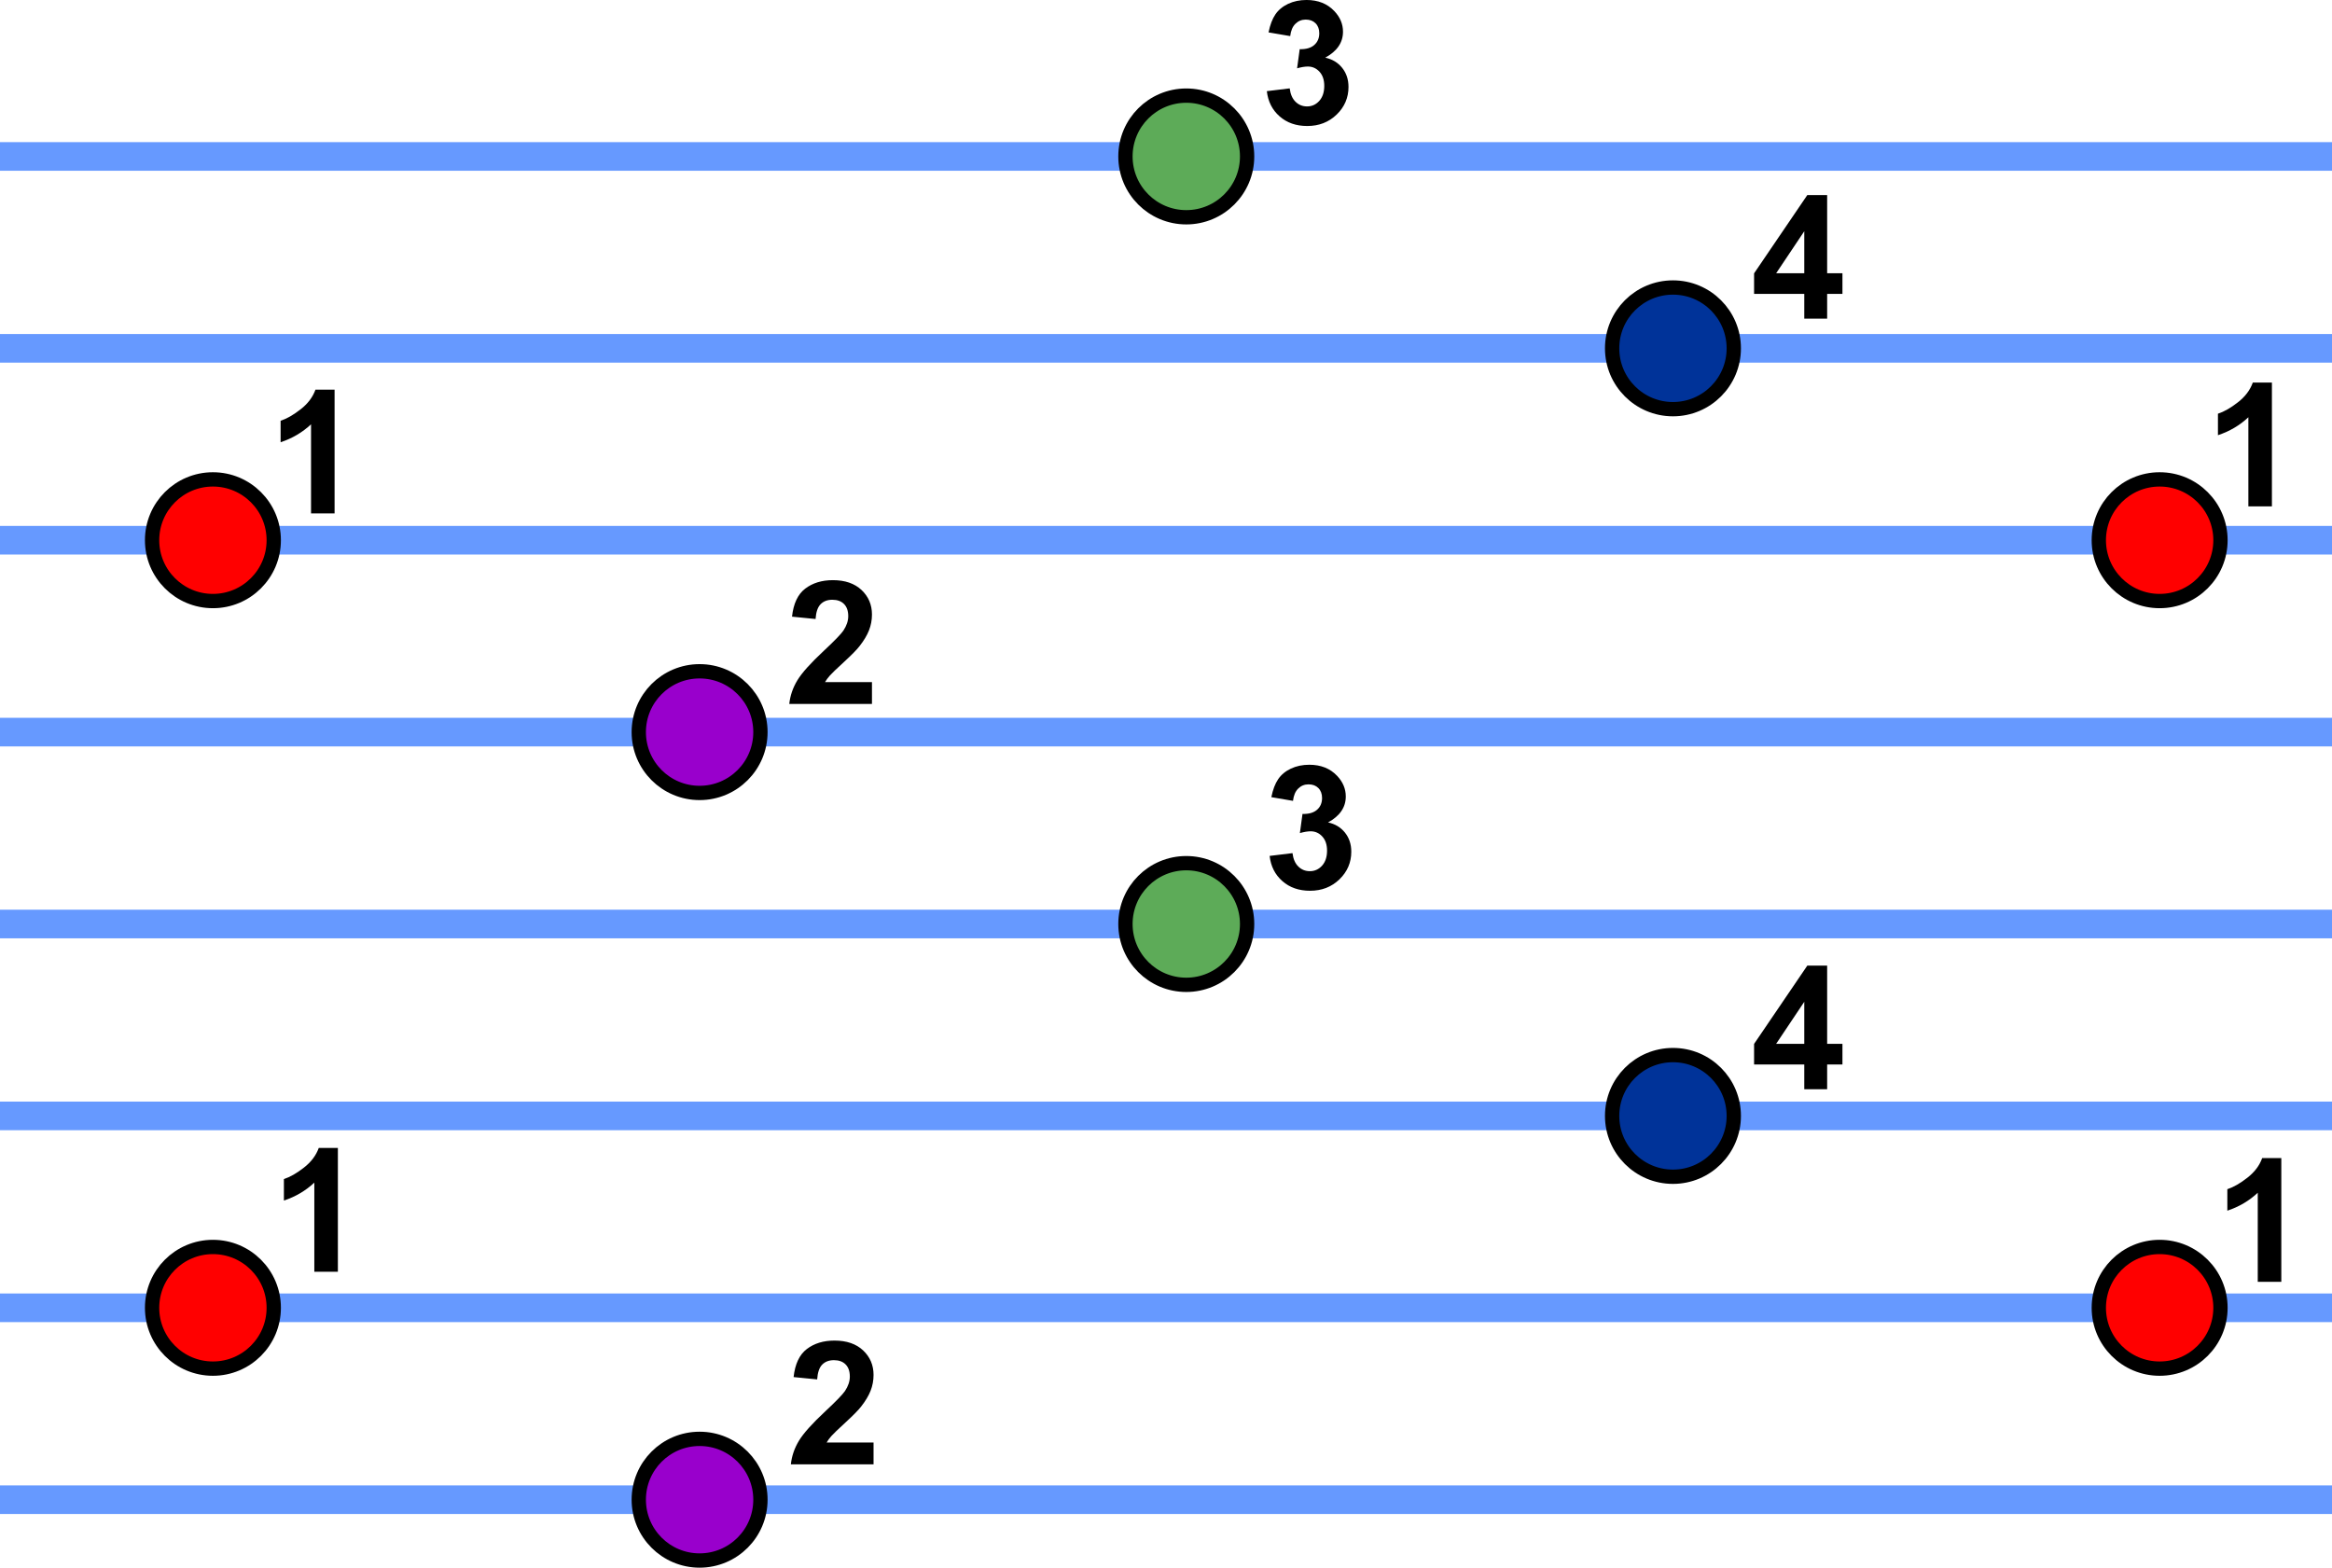 <?xml version="1.0" encoding="UTF-8"?>
<!DOCTYPE svg PUBLIC "-//W3C//DTD SVG 1.1//EN" "http://www.w3.org/Graphics/SVG/1.1/DTD/svg11.dtd">
<!-- Creator: CorelDRAW X6 -->
<svg xmlns="http://www.w3.org/2000/svg" xml:space="preserve" width="57.5mm" height="38.655mm" version="1.1" style="shape-rendering:geometricPrecision; text-rendering:geometricPrecision; image-rendering:optimizeQuality; fill-rule:evenodd; clip-rule:evenodd"
viewBox="0 0 205559 138189"
 xmlns:xlink="http://www.w3.org/1999/xlink">
 <defs>
  <style type="text/css">
   <![CDATA[
    .str1 {stroke:black;stroke-width:1261.24}
    .str0 {stroke:#6699FF;stroke-width:2522.48}
    .fil0 {fill:none}
    .fil4 {fill:#003399}
    .fil1 {fill:#5DAB58}
    .fil3 {fill:#9900CC}
    .fil2 {fill:red}
    .fil5 {fill:black;fill-rule:nonzero}
   ]]>
  </style>
 </defs>
 <g id="Layer_x0020_1">
  <line class="fil0 str0" x1="0" y1="13790" x2="205559" y2= "13790" />
  <line class="fil0 str0" x1="0" y1="30705" x2="205559" y2= "30705" />
  <line class="fil0 str0" x1="0" y1="47620" x2="205559" y2= "47620" />
  <line class="fil0 str0" x1="0" y1="64535" x2="205559" y2= "64535" />
  <line class="fil0 str0" x1="0" y1="81451" x2="205559" y2= "81451" />
  <line class="fil0 str0" x1="0" y1="98366" x2="205559" y2= "98366" />
  <line class="fil0 str0" x1="0" y1="115281" x2="205559" y2= "115281" />
  <line class="fil0 str0" x1="0" y1="132196" x2="205559" y2= "132196" />
  <circle class="fil1 str1" cx="104567" cy="13790" r="5362"/>
  <circle class="fil2 str1" cx="18768" cy="47620" r="5362"/>
  <circle class="fil3 str1" cx="61668" cy="64535" r="5362"/>
  <circle class="fil1 str1" cx="104567" cy="81450" r="5362"/>
  <circle class="fil4 str1" cx="147466" cy="98366" r="5362"/>
  <circle class="fil3 str1" cx="61668" cy="132196" r="5362"/>
  <circle class="fil2 str1" cx="18768" cy="115281" r="5362"/>
  <circle class="fil4 str1" cx="147466" cy="30705" r="5362"/>
  <circle class="fil2 str1" cx="190366" cy="47620" r="5362"/>
  <circle class="fil2 str1" cx="190366" cy="115281" r="5362"/>
  <path class="fil5" d="M29493 45257l-2076 0 0 -7855c-758,712 -1652,1240 -2682,1581l0 -1894c543,-177 1131,-513 1765,-1010 637,-495 1071,-1074 1308,-1733l1685 0 0 10911z"/>
  <path class="fil5" d="M29783 112101l-2076 0 0 -7855c-758,712 -1652,1240 -2682,1581l0 -1894c543,-177 1131,-513 1765,-1010 637,-495 1071,-1074 1308,-1733l1685 0 0 10911z"/>
  <path class="fil5" d="M77001 127157l0 1925 -7289 0c78,-733 316,-1425 710,-2079 394,-654 1174,-1523 2336,-2606 937,-874 1510,-1468 1723,-1778 285,-429 429,-854 429,-1276 0,-465 -124,-821 -374,-1071 -247,-250 -591,-374 -1028,-374 -434,0 -778,131 -1036,394 -255,260 -401,695 -442,1303l-2076 -207c124,-1147 510,-1970 1162,-2470 652,-498 1465,-748 2442,-748 1071,0 1912,291 2526,869 611,578 917,1298 917,2160 0,490 -88,955 -263,1399 -174,442 -452,904 -833,1389 -250,323 -707,785 -1364,1389 -659,604 -1076,1003 -1250,1202 -177,197 -318,392 -427,578l4137 0z"/>
  <path class="fil5" d="M111914 75448l2016 -245c63,516 235,909 515,1182 280,273 619,409 1015,409 427,0 786,-164 1079,-490 291,-326 437,-765 437,-1321 0,-523 -139,-939 -419,-1245 -281,-306 -621,-460 -1026,-460 -265,0 -581,53 -950,157l230 -1687c561,15 987,-108 1283,-369 295,-258 442,-604 442,-1036 0,-366 -109,-657 -326,-877 -217,-217 -505,-326 -867,-326 -356,0 -659,124 -909,371 -253,247 -404,608 -460,1084l-1909 -326c134,-662 333,-1190 603,-1586 268,-394 644,-705 1124,-932 480,-225 1021,-339 1617,-339 1020,0 1839,326 2455,980 508,536 763,1141 763,1816 0,955 -520,1720 -1563,2288 621,134 1116,432 1490,897 371,465 558,1025 558,1682 0,952 -349,1766 -1043,2437 -695,672 -1559,1008 -2594,1008 -980,0 -1794,-283 -2437,-851 -647,-566 -1020,-1306 -1124,-2223z"/>
  <path class="fil5" d="M111668 8035l2016 -245c63,516 235,909 515,1182 280,273 619,409 1015,409 427,0 786,-164 1079,-490 291,-326 437,-765 437,-1321 0,-523 -139,-939 -419,-1245 -281,-306 -621,-460 -1026,-460 -265,0 -581,53 -950,157l230 -1687c561,15 987,-108 1283,-369 295,-258 442,-604 442,-1036 0,-366 -109,-657 -326,-877 -217,-217 -505,-326 -867,-326 -356,0 -659,124 -909,371 -253,247 -404,608 -460,1084l-1909 -326c134,-662 333,-1190 603,-1586 268,-394 644,-705 1124,-932 480,-225 1021,-339 1617,-339 1020,0 1839,326 2455,980 508,536 763,1141 763,1816 0,955 -520,1720 -1563,2288 621,134 1116,432 1490,897 371,465 558,1025 558,1682 0,952 -349,1766 -1043,2437 -695,672 -1559,1008 -2594,1008 -980,0 -1794,-283 -2437,-851 -647,-566 -1020,-1306 -1124,-2223z"/>
  <path class="fil5" d="M159042 28089l0 -2182 -4425 0 0 -1811 4693 -6903 1748 0 0 6895 1348 0 0 1819 -1348 0 0 2182 -2016 0zm0 -4001l0 -3705 -2480 3705 2480 0z"/>
  <path class="fil5" d="M159042 96013l0 -2182 -4425 0 0 -1811 4693 -6903 1748 0 0 6895 1348 0 0 1819 -1348 0 0 2182 -2016 0zm0 -4001l0 -3705 -2480 3705 2480 0z"/>
  <path class="fil5" d="M76861 60127l0 1925 -7289 0c78,-733 316,-1425 710,-2079 394,-654 1174,-1523 2336,-2606 937,-874 1510,-1468 1723,-1778 285,-429 429,-854 429,-1276 0,-465 -124,-821 -374,-1071 -247,-250 -591,-374 -1028,-374 -434,0 -778,131 -1036,394 -255,260 -401,695 -442,1303l-2076 -207c124,-1147 510,-1970 1162,-2470 652,-498 1465,-748 2442,-748 1071,0 1912,291 2526,869 611,578 917,1298 917,2160 0,490 -88,955 -263,1399 -174,442 -452,904 -833,1389 -250,323 -707,785 -1364,1389 -659,604 -1076,1003 -1250,1202 -177,197 -318,392 -427,578l4137 0z"/>
  <path class="fil5" d="M201091 112994l-2076 0 0 -7855c-758,712 -1652,1240 -2682,1581l0 -1894c543,-177 1131,-513 1765,-1010 637,-495 1071,-1074 1308,-1733l1685 0 0 10911z"/>
  <path class="fil5" d="M200263 44636l-2076 0 0 -7855c-758,712 -1652,1240 -2682,1581l0 -1894c543,-177 1131,-513 1765,-1010 637,-495 1071,-1074 1308,-1733l1685 0 0 10911z"/>
 </g>
</svg>
